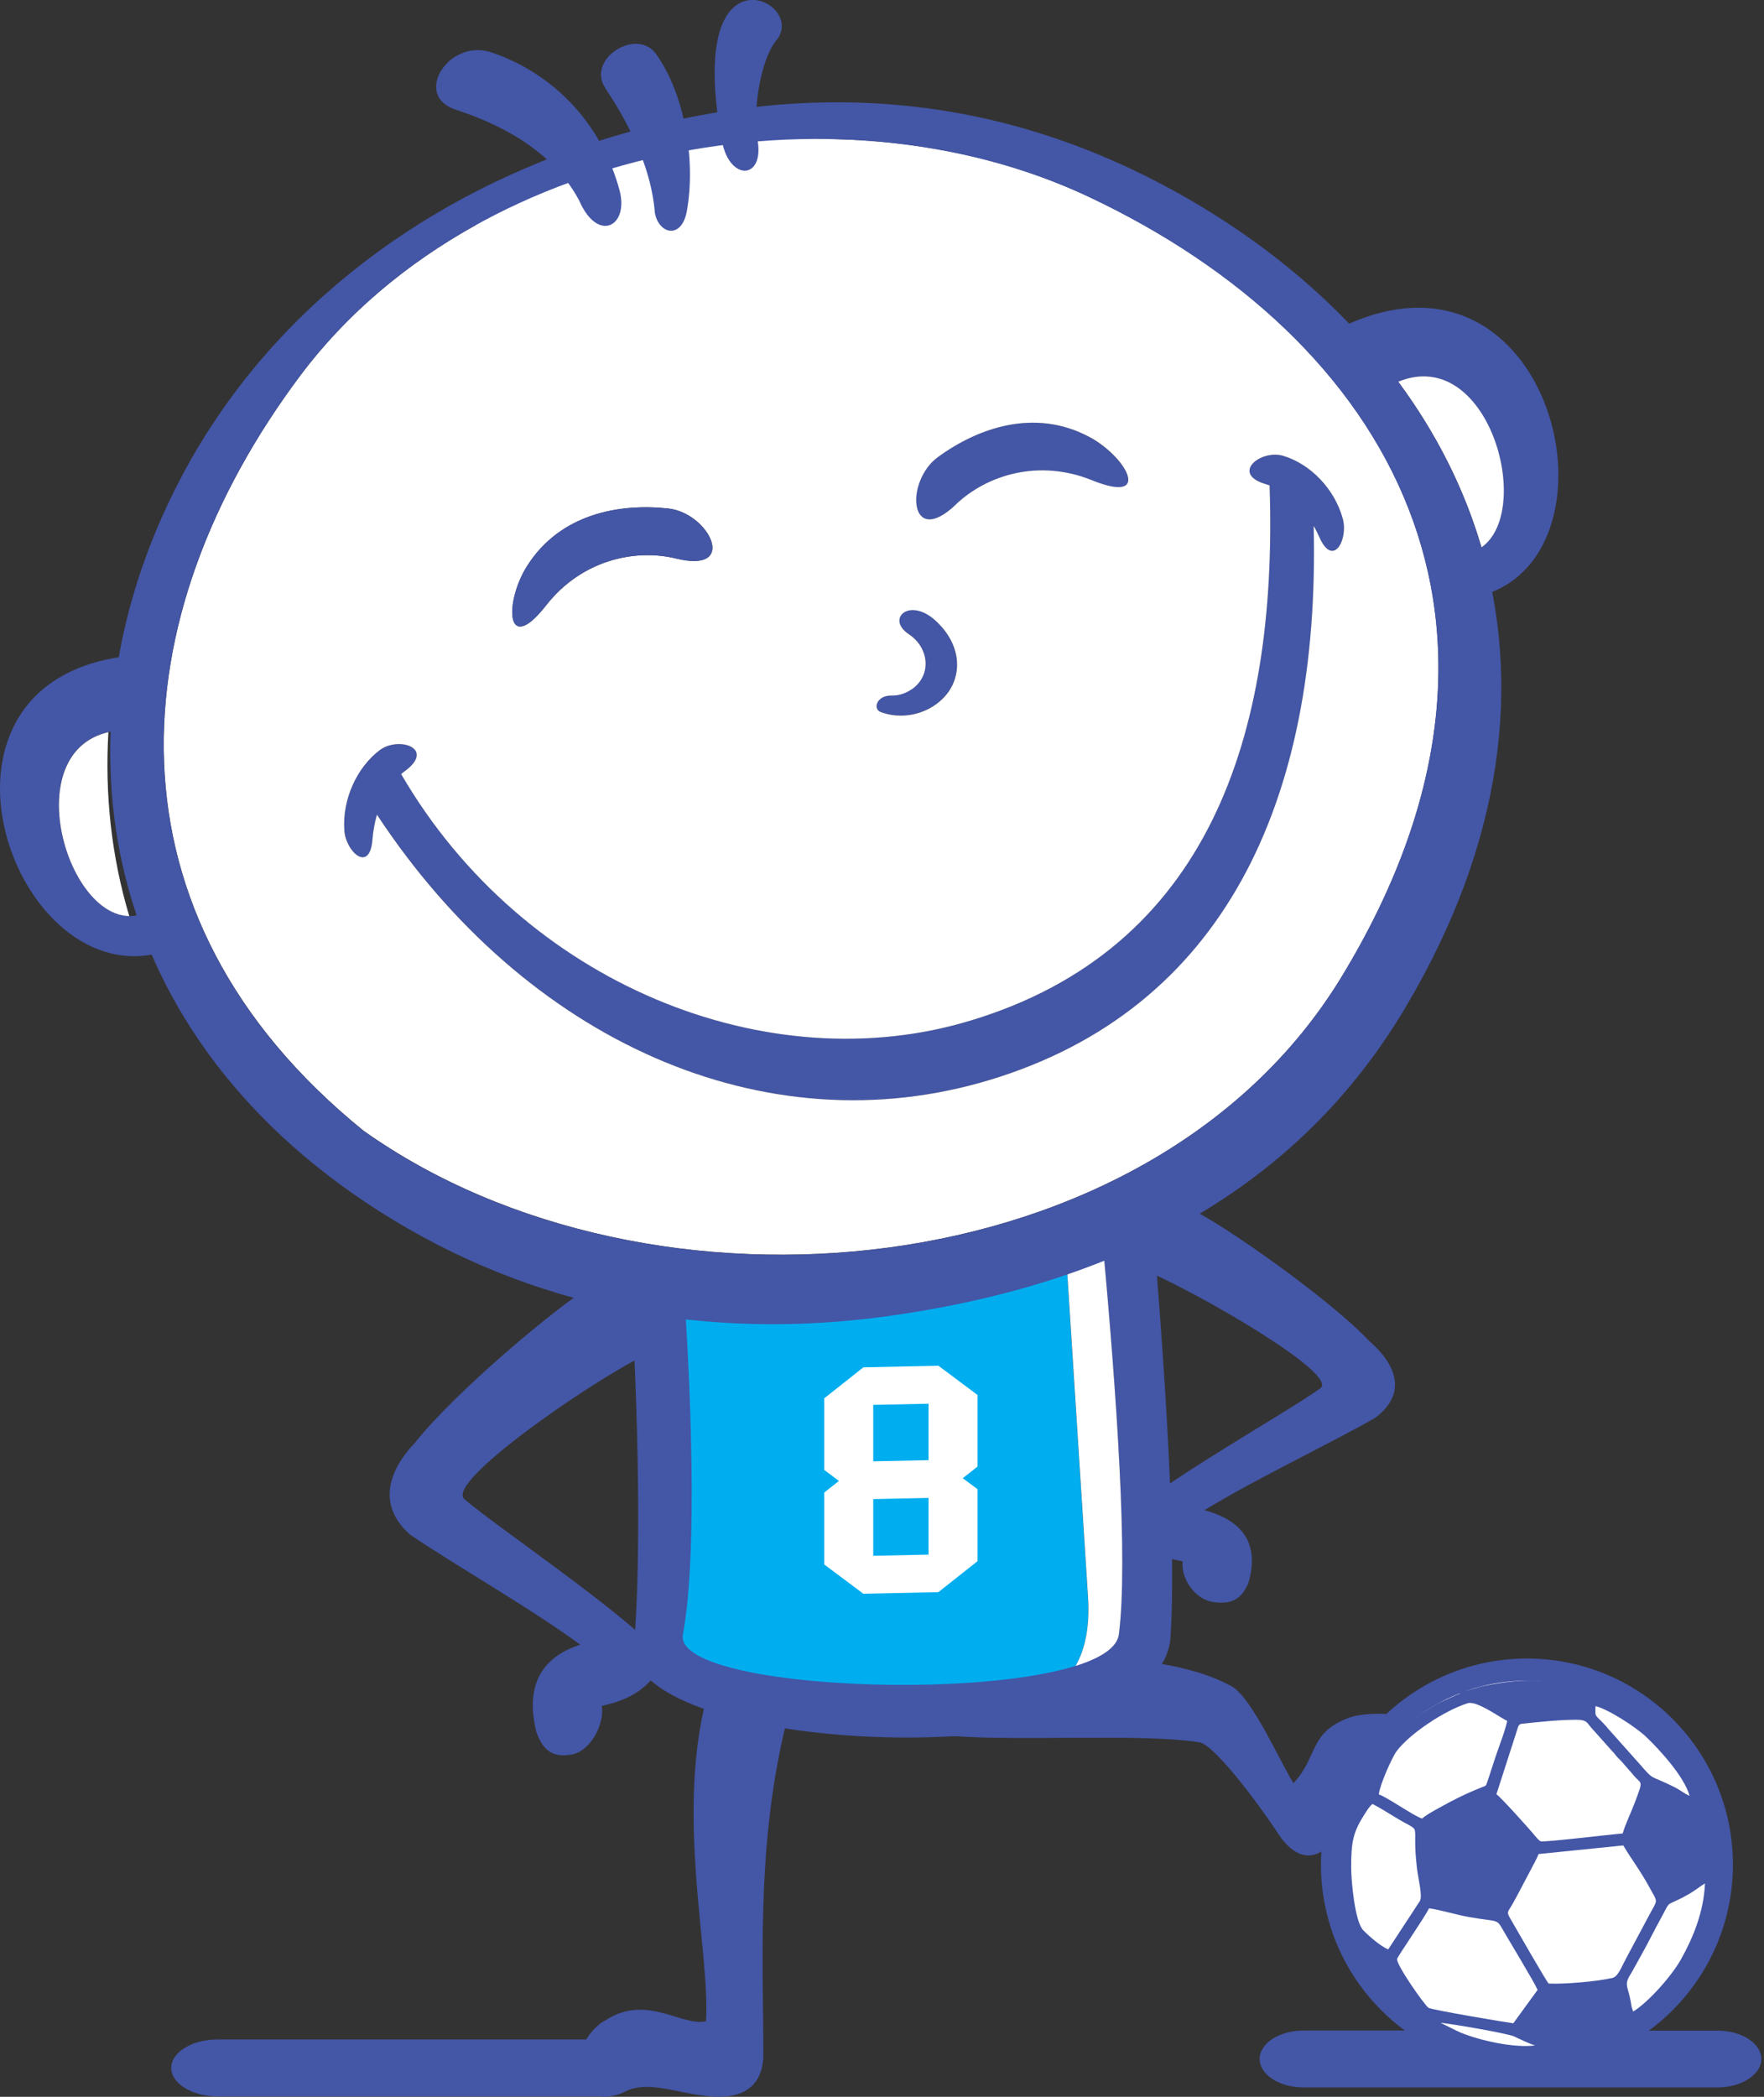 <svg xmlns="http://www.w3.org/2000/svg" width="239" height="284" viewBox="0 0 239 284" fill="none"><rect x="0" y="0" width="239" height="284" fill="#333333" stroke="none"/><path fill-rule="evenodd" clip-rule="evenodd" d="M129.068 235.155C125.897 234.891 127.84 230.663 128.167 228.223C128.493 225.782 128.415 223.357 131.586 223.606C142.311 224.492 157.839 223.482 166.808 228.362C169.652 229.917 173.429 238.668 175.248 241.512C178.574 238.03 177.315 234.564 182.895 232.621C185.786 231.627 192.439 232.077 193.744 234.316C195.05 236.554 192.159 240.409 189.268 241.403C186.097 242.507 184.512 244.559 183.019 246.502C182.087 247.714 181.17 248.895 179.848 250.139C177.424 252.408 174.999 251.149 173.18 248.367C169.994 243.533 164.414 236.305 162.518 235.994C155.01 234.751 138.021 235.87 129.053 235.124L129.068 235.155Z" fill="#4456A6"></path><path fill-rule="evenodd" clip-rule="evenodd" d="M96.77 226.497C97.983 223.73 99.537 224.803 102.195 225.191C104.837 225.58 108.412 228.02 107.2 230.787C102.35 248.164 103.423 265.293 103.423 278.303C103.423 281.396 101.837 284.21 96.925 283.976H96.817C95.045 283.883 93.522 283.572 91.967 283.261C89.48 282.748 86.838 282.22 84.771 283.261C81.957 284.691 79.082 283.914 78.351 281.521C77.636 279.127 79.33 275.008 82.144 273.578C87.63 270.05 92.433 274.542 95.651 273.764C96.304 263.972 90.817 243.346 96.786 226.513L96.77 226.497Z" fill="#4456A6"></path><path fill-rule="evenodd" clip-rule="evenodd" d="M130.484 232.885C137.463 231.455 148.343 230.896 147.395 216.285L144.302 167.992H142.126L139.794 168.427C139.701 168.443 139.608 168.458 139.515 168.458C138.566 168.536 137.618 168.629 136.67 168.691C136.437 168.785 136.219 168.847 135.924 168.924C135.504 169.095 135.085 169.282 134.649 169.453C134.059 169.857 133.841 169.95 133.126 170.106C132.738 170.246 132.349 170.401 131.96 170.525C131.525 170.665 130.981 170.898 130.53 170.976C129.722 171.116 128.93 171.225 128.106 171.334C127.593 171.411 126.987 171.427 126.458 171.458L125.634 171.567C125.277 171.613 124.873 171.598 124.515 171.598C124.111 171.645 123.629 171.707 123.225 171.707H110.138L108.987 171.816C108.661 171.847 108.272 171.816 107.946 171.816C107.417 171.862 106.811 171.924 106.298 171.924H104.371C103.936 171.924 103.407 171.847 102.957 171.816C102.086 171.816 101.122 171.738 100.268 171.582H97.703C97.703 171.582 97.594 171.582 97.547 171.582L95.496 171.474C94.594 171.427 93.646 171.24 92.76 171.1C92.682 171.1 92.605 171.069 92.527 171.054L90.211 170.479C89.822 170.386 89.418 170.215 89.045 170.09C87.957 169.779 86.776 169.515 85.75 169.033L88.05 222.611C88.548 234.346 119.215 235.201 130.484 232.885Z" fill="#00AEEF"></path><path fill-rule="evenodd" clip-rule="evenodd" d="M158.587 221.772C159.442 208.778 157.763 184.452 156.022 163.857C153.799 164.759 151.53 165.583 149.214 166.344C151.095 186.551 152.913 210.892 151.577 221.368C150.333 231.051 90.942 229.917 92.527 221.368C94.517 210.658 93.724 187.747 92.263 169.173C89.807 168.598 87.476 169.095 85.082 168.349C86.388 187.437 86.994 209.477 85.906 222.829C84.647 238.139 157.312 241.201 158.587 221.787V221.772Z" fill="#4456A6"></path><path fill-rule="evenodd" clip-rule="evenodd" d="M144.473 170.432L147.41 216.285C147.675 220.42 146.991 223.419 145.732 225.642C149.151 224.57 151.358 223.155 151.592 221.368C152.882 211.342 151.25 188.587 149.462 168.94C147.83 169.468 146.167 169.966 144.488 170.432H144.473Z" fill="white"></path><path fill-rule="evenodd" clip-rule="evenodd" d="M177.845 67.24C179.819 106.86 166.67 136.392 134.184 146.247C102.444 155.883 68.871 139.858 48.913 106.906C51.695 106.051 51.571 105.896 54.136 104.482C70.674 133.252 103.999 146.573 131.526 138.226C164.027 128.403 173.462 99.026 171.955 64.147C174.846 64.302 175.032 67.659 177.845 67.24Z" fill="#4456A6"></path><path fill-rule="evenodd" clip-rule="evenodd" d="M46.658 112.486C46.348 108.274 48.368 103.922 51.446 101.606C54.011 99.679 58.984 101.342 54.928 104.388C52.239 106.393 50.762 110.031 50.482 113.668C50.14 118.331 46.876 115.393 46.674 112.486H46.658Z" fill="#4456A6"></path><path fill-rule="evenodd" clip-rule="evenodd" d="M181.932 70.271C180.828 66.214 177.502 62.825 173.849 61.737C170.803 60.836 166.684 64.162 171.502 65.576C174.689 66.509 177.284 69.4 178.745 72.726C180.611 76.985 182.693 73.068 181.932 70.271Z" fill="#4456A6"></path><path fill-rule="evenodd" clip-rule="evenodd" d="M17.747 98.87C0.323 98.419 9.447 128.48 19.986 123.522L23.343 130.719C22.535 131.061 22.038 128.978 21.229 129.164C1.256 133.765 -12.904 91.689 17.996 88.783L17.747 98.886V98.87Z" fill="#4456A6"></path><path fill-rule="evenodd" clip-rule="evenodd" d="M187.482 52.706C202.279 43.505 209.616 74.063 198.02 75.105L198.58 81.104C221.429 78.12 211.419 30.495 182.166 44.127L187.497 52.706H187.482Z" fill="#4456A6"></path><path fill-rule="evenodd" clip-rule="evenodd" d="M17.515 124.082C15.091 115.984 14.189 107.575 14.687 99.166C2.656 101.948 8.842 123.926 17.515 124.082Z" fill="white"></path><path fill-rule="evenodd" clip-rule="evenodd" d="M189.441 51.696C194.54 58.582 198.379 66.121 200.726 74.141C207.876 69.105 201.643 46.707 189.441 51.696Z" fill="white"></path><path fill-rule="evenodd" clip-rule="evenodd" d="M80.45 173.976C80.605 173.883 80.838 173.696 81.025 173.774C82.471 174.365 84.134 174.085 85.641 174.411C86.108 174.582 86.854 174.877 87.071 175.344C87.18 175.577 87.289 175.794 87.429 175.997L86.931 175.219C87.009 175.997 87.196 176.82 87.351 177.582C86.45 179.385 86.714 181.732 87.273 183.597C79.611 187.405 60.368 200.757 62.901 203.027C67.222 206.85 89.993 222.114 89.667 225.083C88.626 227.88 86.248 229.621 83.465 230.538C82.517 230.849 81.538 231.02 81.553 231.098C81.88 233.569 80.015 237.191 77.45 237.642C74.885 238.092 73.564 237.113 72.663 234.564C70.875 227.321 74.403 224.103 78.616 222.767C71.916 217.839 62.109 212.29 55.518 207.829C51.353 204.099 52.254 199.56 56.28 195.348C61.409 188.804 75.569 176.789 80.465 173.96L80.45 173.976Z" fill="#4456A6"></path><path fill-rule="evenodd" clip-rule="evenodd" d="M161.338 163.748C161.183 163.671 160.949 163.515 160.763 163.577C159.317 164.075 157.654 163.826 156.146 164.106C155.68 164.246 154.934 164.494 154.732 164.899C154.623 165.085 154.514 165.272 154.375 165.443L154.872 164.79C154.794 165.443 154.608 166.127 154.452 166.764C155.354 168.272 155.089 170.23 154.53 171.784C162.193 174.971 181.436 186.131 178.902 188.027C174.581 191.229 151.81 203.975 152.136 206.477C153.178 208.809 155.556 210.27 158.338 211.047C159.286 211.311 160.265 211.451 160.25 211.513C159.923 213.58 161.789 216.611 164.353 216.985C166.918 217.373 168.239 216.549 169.141 214.404C170.928 208.342 167.4 205.653 163.188 204.55C169.887 200.431 179.695 195.799 186.285 192.068C190.451 188.96 189.549 185.152 185.523 181.639C180.394 176.168 166.234 166.127 161.338 163.748Z" fill="#4456A6"></path><path fill-rule="evenodd" clip-rule="evenodd" d="M126.785 84.089C130.018 87.089 130.391 90.881 128.557 93.601C126.785 96.228 122.962 97.751 119.324 96.43C118.19 96.026 118.765 94.161 120.77 94.192C121.858 94.192 122.713 93.865 123.443 93.384C126.241 91.534 125.93 87.741 123.133 85.876C119.946 83.747 123.226 80.762 126.785 84.073V84.089Z" fill="#4456A6"></path><path fill-rule="evenodd" clip-rule="evenodd" d="M147.504 59.142C140.152 55.271 132.521 57.929 127.065 61.908C122.526 65.219 123.148 74.374 129.505 68.328C133.655 64.38 140.696 62.126 147.94 65.064C156.255 68.421 152.571 61.815 147.504 59.157V59.142Z" fill="#4456A6"></path><path fill-rule="evenodd" clip-rule="evenodd" d="M131.525 138.226C163.529 128.558 173.166 99.927 172.015 65.747C171.844 65.685 171.673 65.623 171.502 65.576C166.684 64.162 170.803 60.836 173.85 61.737C177.502 62.825 180.829 66.198 181.932 70.27C182.694 73.068 180.611 76.985 178.746 72.726C178.513 72.213 178.264 71.701 177.984 71.219C178.901 108.818 165.565 136.718 134.183 146.247C103.562 155.541 71.232 140.962 51.072 110.341C50.762 111.414 50.559 112.549 50.466 113.668C50.124 118.331 46.86 115.393 46.658 112.486C46.347 108.274 48.368 103.922 51.446 101.606C54.01 99.679 58.984 101.342 54.927 104.388C54.725 104.528 54.539 104.684 54.352 104.855C70.952 133.377 104.122 146.557 131.525 138.226ZM181.714 132.397C210.858 84.602 188.227 45.821 147.504 26.64C136.981 21.682 125.106 19.117 113.028 18.837C106.858 14.656 62.264 27.448 64.44 30.495C55.16 35.655 46.984 42.463 40.705 50.841C16.224 83.529 13.084 123.817 49.238 153.132C88.05 180.737 155.912 174.691 181.714 132.397ZM129.52 68.312C133.67 64.364 140.711 62.11 147.954 65.048C156.27 68.405 152.586 61.799 147.519 59.142C140.167 55.271 132.535 57.929 127.08 61.908C122.541 65.219 123.163 74.374 129.52 68.328V68.312ZM91.61 75.648C100.143 77.747 96.117 69.478 90.537 68.872C83.838 68.141 75.88 69.633 71.434 76.643C68.357 81.477 68.466 89.047 73.999 81.99C78.817 75.835 86.045 74.296 91.61 75.648ZM123.458 93.399C122.743 93.881 121.872 94.223 120.784 94.207C118.779 94.176 118.204 96.026 119.339 96.446C122.961 97.767 126.8 96.228 128.572 93.617C130.406 90.897 130.033 87.104 126.8 84.104C123.256 80.809 119.961 83.793 123.147 85.907C125.945 87.772 126.256 91.549 123.458 93.415V93.399Z" fill="white"></path><path fill-rule="evenodd" clip-rule="evenodd" d="M204.642 275.039H232.682C235.962 275.024 238.635 276.764 238.635 278.878C238.635 280.992 235.962 282.733 232.682 282.733H176.617C173.338 282.733 170.664 280.992 170.664 278.878C170.664 276.749 173.322 275.024 176.617 275.024H204.657L204.642 275.039Z" fill="#4456A6"></path><path fill-rule="evenodd" clip-rule="evenodd" d="M29.451 276.236H83.605C83.869 279.127 82.268 283.759 82.284 283.945H29.467C26.016 283.945 23.203 282.205 23.203 280.091C23.203 277.977 26.001 276.236 29.467 276.236H29.451Z" fill="#4456A6"></path><path fill-rule="evenodd" clip-rule="evenodd" d="M206.88 226.14C221.46 226.14 233.288 237.968 233.288 252.548C233.288 267.127 221.46 278.956 206.88 278.956C192.3 278.956 180.472 267.127 180.472 252.548C180.472 237.968 192.3 226.14 206.88 226.14Z" fill="white" stroke="#4456A6" stroke-width="3" stroke-miterlimit="2.61"></path><path fill-rule="evenodd" clip-rule="evenodd" d="M195.222 273.997C195.781 273.966 204.315 275.396 205.201 275.847C205.807 276.142 207.439 276.92 207.998 277.044C205.201 277.417 200.584 276.407 197.895 275.303C197.367 275.086 195.346 274.044 195.222 274.013V273.997ZM205.045 274.029L208.325 269.521C207.921 268.542 204.501 262.915 203.646 261.423C202.729 259.806 203.025 260.366 199.03 259.651C197.258 259.34 195.268 258.703 193.621 258.47C193.046 259.651 189.517 264.765 189.3 265.293C189.035 265.946 193.015 271.604 193.543 271.946C194.009 272.241 204.299 273.966 205.045 274.044V274.029ZM219.936 249.952C221.07 251.895 222.221 253.294 223.604 255.858C224.552 257.599 224.63 257.273 223.666 258.983L220.371 265.153C219.734 266.319 219.236 267.734 218.459 267.904C216.33 268.386 212.086 268.759 209.833 268.666C209.615 268.573 205.247 260.91 204.75 260.071C204.05 258.874 204.221 259.138 204.952 257.848C205.372 257.102 205.76 256.371 206.164 255.594C206.553 254.848 206.957 254.102 207.361 253.325C207.672 252.703 208.232 251.724 208.465 251.118L219.951 249.952H219.936ZM221.039 271.744L221.272 272.459C223.309 271.215 226.48 267.64 227.723 265.433C229.324 262.589 230.832 259.06 231.003 255.097C230.35 255.485 229.666 256.06 228.827 256.542C225.36 258.516 226.573 257.009 224.987 259.9C224.583 260.63 224.117 261.516 223.744 262.247C222.936 263.848 222.065 265.324 221.21 266.91C220.682 267.873 220.184 268.278 220.542 269.443C220.697 269.972 220.806 270.423 220.915 270.951C220.977 271.231 220.993 271.448 221.055 271.744H221.039ZM183.067 252.983C183.067 249.61 183.284 248.258 184.761 245.926C185.01 245.522 185.538 244.636 185.958 244.341C186.844 244.791 188.01 245.506 188.896 246.051C193.046 248.631 191.181 246.144 191.973 252.983C192.16 254.599 192.781 256.822 192.362 257.506L188.087 264.034C187.046 263.615 185.507 262.262 184.699 261.438C183.564 260.273 183.067 254.739 183.067 252.983ZM205.636 234.004C205.869 233.429 205.978 233.507 206.646 233.429C208.822 233.196 211.402 232.932 213.563 232.932C214.837 232.932 214.962 233.196 215.537 233.942L218.366 237.113C218.692 237.439 218.77 237.564 219.05 237.906C219.298 238.201 219.516 238.357 219.765 238.652L221.133 240.222C222.407 241.854 222.749 240.797 221.506 244.123C221.039 245.382 220.169 247.17 219.858 248.335C218.459 248.429 209.164 249.563 208.729 249.392C208.511 249.299 208.076 248.786 207.936 248.615C207.283 247.791 203.304 243.377 202.745 243.02L205.651 234.004H205.636ZM186.828 243.051C187.978 243.424 191.553 245.988 192.688 246.315C193.201 245.771 195.641 244.512 196.496 244.045C197.864 243.315 199.294 242.662 200.786 242.071C201.346 241.854 201.315 241.932 201.517 241.341L202.667 237.828C203.133 236.445 203.942 234.409 204.206 233.087C203.32 232.699 200.102 230.305 198.859 230.694C195.75 231.657 190.978 234.828 189.222 237.191C188.616 237.999 186.937 241.761 186.813 243.035L186.828 243.051ZM217.744 233.989L222.143 238.916C224.195 241.294 223.417 240.331 226.868 242.056C227.645 242.444 228.236 242.957 228.92 243.237C228.205 240.657 224.925 237.051 223.029 235.248C221.646 233.927 217.931 231.517 216.174 231.082C216.096 232.823 216.128 232.093 217.76 233.989H217.744ZM200.382 228.518L197.957 229.201C197.678 229.497 197.662 229.435 197.242 229.606L195.051 230.616C194.009 231.16 193.294 231.688 192.377 232.217C192.066 232.497 191.88 232.652 191.476 232.839C191.336 233.01 191.476 232.87 191.258 233.072L189.688 234.346C189.533 234.626 189.409 234.688 189.129 234.953C189.004 235.061 188.911 235.186 188.787 235.279C188.523 235.481 188.693 235.388 188.491 235.45C188.305 235.854 188.072 236.087 187.776 236.398C187.528 236.647 187.59 236.585 187.403 236.818C187.201 237.066 187.31 236.973 187.061 237.175C186.782 237.626 186.626 237.844 186.284 238.201C185.212 239.833 184.155 241.496 183.347 243.564L182.43 246.206C181.963 248.009 181.652 249.532 181.512 251.491L181.481 254.195L181.73 256.978C182.181 258.952 182.445 260.304 183.113 262.169C183.455 262.977 184.062 264.205 184.295 264.967L184.404 265.184C184.404 265.184 184.45 265.247 184.466 265.278L185.88 267.64C186.02 267.687 185.927 267.64 186.098 267.827L186.611 268.495C187.621 269.832 189.284 271.775 190.621 272.738C191.165 273.127 191.927 273.702 192.408 274.137L194.538 275.552L195.035 275.754C195.548 275.94 196.03 276.22 196.527 276.438C196.776 276.547 196.994 276.64 197.273 276.749C197.693 276.92 197.693 276.857 197.989 277.153C198.672 277.153 199.714 277.619 200.46 277.837C201.346 278.085 202.154 278.194 203.056 278.396L205.714 278.661H208.418L211.045 278.396C211.946 278.256 212.832 278.101 213.687 277.852C214.387 277.65 215.646 277.153 216.267 277.137C216.547 276.857 216.485 276.935 216.889 276.78C217.169 276.655 217.371 276.578 217.635 276.469C218.195 276.236 218.646 275.987 219.19 275.785L219.718 275.552L220.278 275.117C220.449 275.023 220.604 274.915 220.775 274.821C221.21 274.557 221.428 274.386 221.863 274.184C222.003 273.951 223.309 272.987 223.635 272.738C224.443 272.148 226.324 270.22 226.961 269.397C227.163 269.132 228.112 267.734 228.376 267.625C228.562 267.174 229.417 265.682 229.79 265.402C229.79 265.324 229.712 264.827 229.977 264.951L231.158 262.138C231.842 260.273 232.06 258.905 232.526 256.946L232.775 254.164L232.743 251.46L232.433 248.677C232.199 247.869 232.075 246.999 231.826 246.175C231.64 245.538 231.111 244.294 231.111 243.735C230.801 243.439 230.847 243.362 230.661 242.942C229.93 241.201 228.951 239.693 227.956 238.17C227.801 237.999 227.645 237.828 227.474 237.595C227.443 237.548 227.257 237.284 227.257 237.284C227.101 237.02 227.179 237.237 227.117 236.973L226.65 236.554C226.246 236.149 225.982 235.947 225.733 235.419L224.381 234.191L222.765 232.808C222.438 232.668 222.034 232.435 221.863 232.139C220.993 231.751 220.06 231.036 219.081 230.538C218.599 230.29 216.578 229.481 216.267 229.17L213.703 228.471C209.149 227.212 204.983 227.476 200.429 228.486L200.382 228.518Z" fill="#4456A6"></path><path fill-rule="evenodd" clip-rule="evenodd" d="M160.996 26.936C200.212 49.598 217.31 91.503 190.264 136.719C174.861 162.489 149.183 174.318 120.039 178.297C95.947 181.592 72.197 177.349 51.291 163.997C12.261 139.066 6.557 97.627 25.147 63.54C37.224 41.391 58.223 26.127 82.129 18.775C109.687 10.304 136.204 12.62 161.011 26.951L160.996 26.936ZM40.69 50.857C16.209 83.545 13.07 123.833 49.223 153.148C88.035 180.753 155.898 174.707 181.7 132.413C210.843 84.617 188.212 45.836 147.489 26.656C112.951 10.398 63.865 19.91 40.69 50.857Z" fill="#4456A6"></path><path fill-rule="evenodd" clip-rule="evenodd" d="M132.442 198.643L130.437 200.213L132.442 201.705V211.451L127.141 215.648L116.976 215.865L111.676 211.902V202.156L113.665 200.586L111.676 199.094V189.395L116.976 185.198L127.141 184.981L132.442 188.944V198.643ZM118.313 197.928L125.805 197.773V190.126L118.313 190.281V197.928ZM118.313 210.721L125.805 210.565V202.887L118.313 203.042V210.721Z" fill="white"></path><path fill-rule="evenodd" clip-rule="evenodd" d="M90.521 68.872C83.822 68.141 75.864 69.633 71.418 76.643C68.341 81.477 68.45 89.047 73.983 81.99C78.802 75.835 86.029 74.296 91.594 75.648C100.127 77.747 96.101 69.478 90.521 68.872Z" fill="#4456A6"></path><path fill-rule="evenodd" clip-rule="evenodd" d="M105.366 5.253C108.04 1.398 100.408 -3.467 97.75 3.558C96.18 7.724 96.88 14.299 97.843 19.226C98.869 24.48 103.439 24.355 102.677 19.211C101.916 15.263 102.988 7.848 105.366 5.253Z" fill="#4456A6"></path><path fill-rule="evenodd" clip-rule="evenodd" d="M81.988 11.89C79.408 7.942 86.433 3.527 88.998 7.475C92.728 12.776 94.298 21.589 93.07 28.537C92.371 32.5 89.216 31.739 88.718 28.77C88.127 21.169 83.48 14.19 81.972 11.89H81.988Z" fill="#4456A6"></path><path fill-rule="evenodd" clip-rule="evenodd" d="M61.658 14.827C55.891 12.869 60.85 5.144 66.601 7.102C74.854 9.9 81.476 16.599 83.947 25.801C85.237 30.651 80.994 32.982 78.46 27.138C74.186 19.086 65.031 15.962 61.673 14.827H61.658Z" fill="#4456A6"></path></svg>